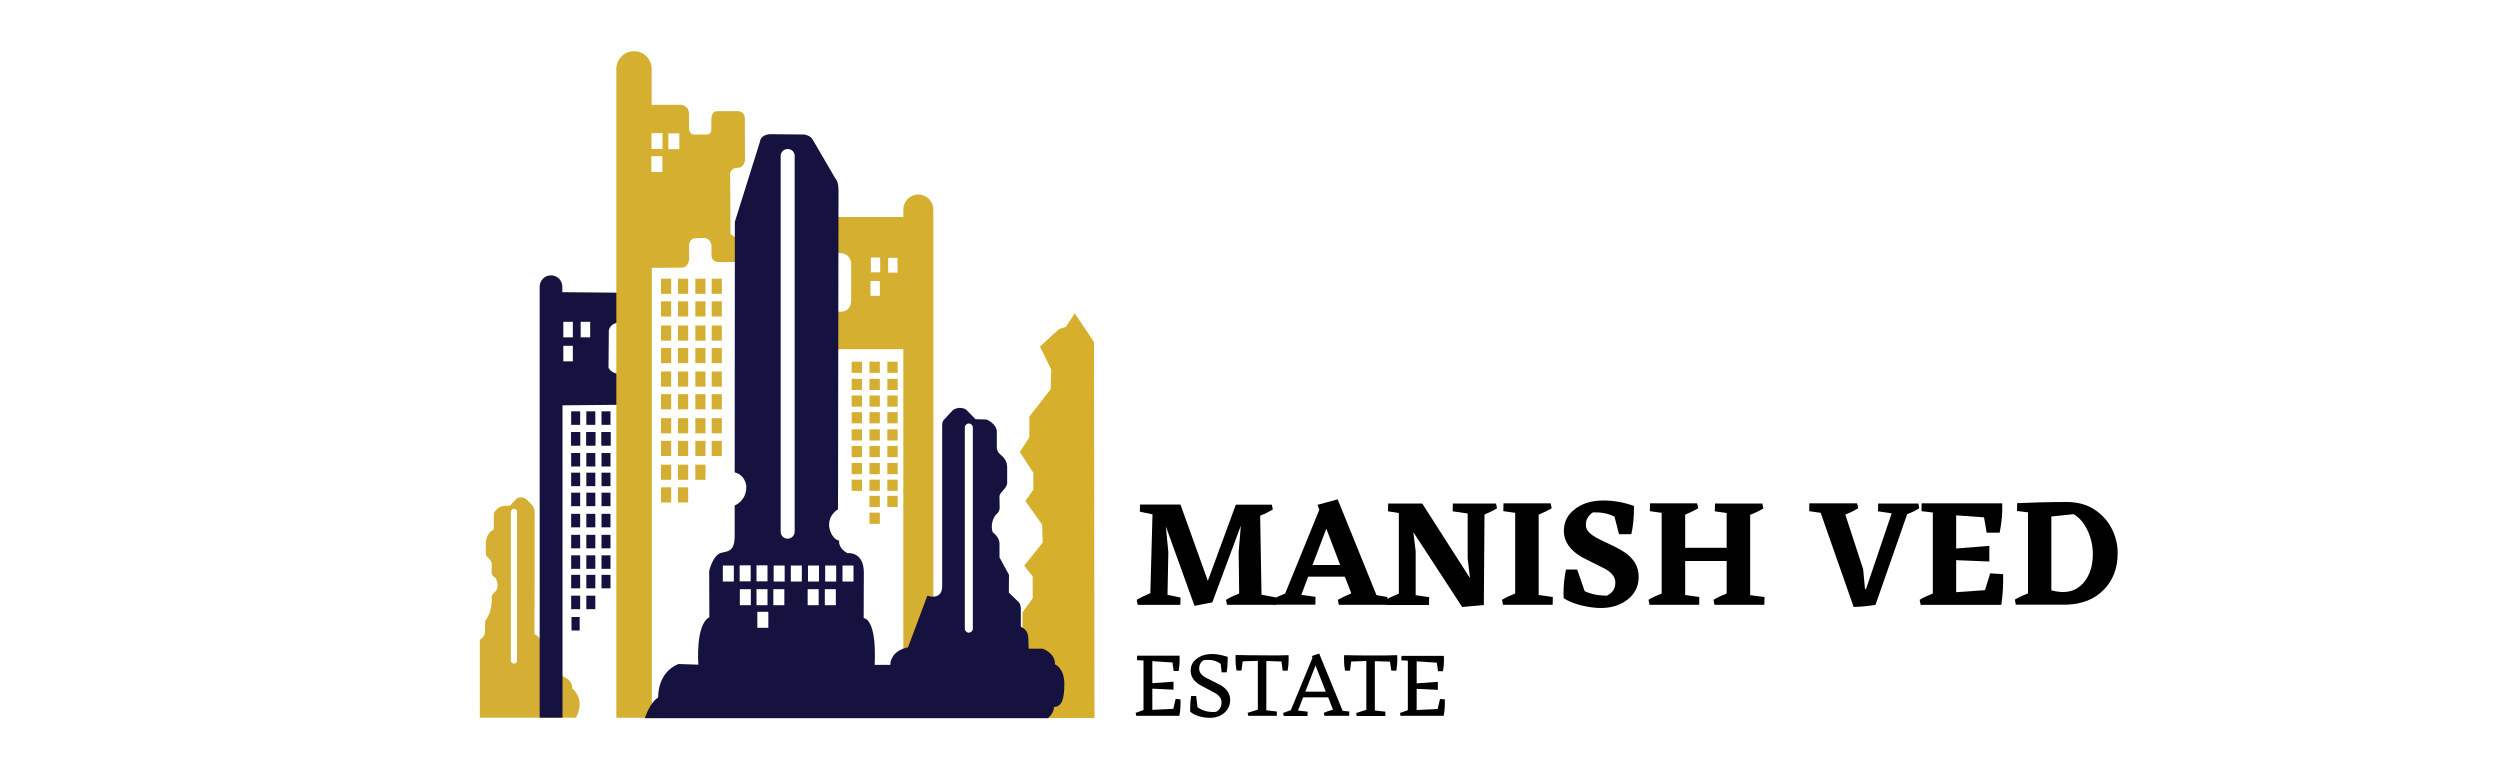 <svg xmlns="http://www.w3.org/2000/svg" xmlns:xlink="http://www.w3.org/1999/xlink" id="Layer_1" x="0px" y="0px" viewBox="0 0 150 47" style="enable-background:new 0 0 150 47;" xml:space="preserve"><style type="text/css">	.st0{fill:#D5AF30;}	.st1{fill:#D6B02D;}	.st2{fill:#D5AF34;}	.st3{fill:#16123F;}	.st4{fill:#141140;}</style><g>	<path d="M76.57,35.85l-0.01,0.44h-2.94l-0.06-0.3c0.18-0.12,0.44-0.24,0.79-0.38l-0.03-2.49l0.13-1.58l-1.71,4.6l-1.07,0.21  l-1.72-4.77l0.15,1.54l-0.05,2.57l0.78,0.16l-0.01,0.44h-2.56l-0.06-0.3c0.2-0.12,0.48-0.26,0.82-0.4l0.13-4.73l-0.76-0.16  l0.01-0.43h2.44l-0.01,0.01l1.64,4.57l1.68-4.57h2.16l0.06,0.29c-0.2,0.12-0.45,0.25-0.76,0.37l0.08,4.74L76.57,35.85z"></path>	<path d="M83.25,35.82l-0.01,0.47h-2.91l-0.06-0.3c0.17-0.1,0.44-0.23,0.81-0.39l-0.39-1h-2.2l-0.41,1.09l0.85,0.12l-0.01,0.47H76.4  l-0.06-0.3c0.19-0.12,0.44-0.24,0.77-0.37l2.05-5.03l-0.11-0.29l1.21-0.33l2.33,5.75L83.25,35.82z M80.41,33.9l-0.83-2.18  l-0.83,2.18H80.41z"></path>	<path d="M89.82,30.5c-0.19,0.12-0.44,0.24-0.75,0.37l-0.04,5.43l-1.3,0.12l-2.93-4.49l0.14,1.14v2.64l0.81,0.12l-0.01,0.47H83.2  l-0.06-0.3c0.18-0.12,0.44-0.24,0.79-0.38v-4.84l-0.65-0.1l0.01-0.47h2.06l-0.01,0.01l2.86,4.47l-0.14-1.18v-2.7l-0.9-0.13  l0.01-0.47h2.59L89.82,30.5z"></path>	<path d="M93.17,35.82l-0.01,0.47h-2.98l-0.06-0.3c0.18-0.12,0.44-0.24,0.79-0.38v-4.84l-0.71-0.1l0.01-0.47h2.83l0.06,0.3  c-0.23,0.13-0.49,0.26-0.78,0.38v4.82L93.17,35.82z"></path>	<path d="M98.32,34.62c0,0.55-0.22,1-0.65,1.34c-0.43,0.35-0.98,0.52-1.64,0.52c-0.36,0-0.75-0.06-1.17-0.16  c-0.42-0.11-0.77-0.25-1.04-0.43l-0.01-0.26c0-0.51,0.05-1,0.15-1.46h0.67l0.45,1.3c0.39,0.18,0.83,0.27,1.33,0.27  c0.34-0.16,0.51-0.42,0.51-0.78c0-0.33-0.2-0.6-0.6-0.82l-1.39-0.7c-0.73-0.42-1.1-0.95-1.1-1.58c0-0.54,0.22-0.98,0.67-1.32  c0.44-0.34,1.01-0.51,1.71-0.51c0.62,0,1.23,0.11,1.83,0.33c0,0.65-0.05,1.22-0.16,1.69h-0.74L96.87,31  c-0.36-0.19-0.79-0.27-1.29-0.26c-0.28,0.18-0.43,0.43-0.43,0.75c0,0.19,0.08,0.35,0.25,0.51c0.16,0.15,0.5,0.34,1,0.57  c0.5,0.23,0.87,0.42,1.11,0.59c0.24,0.16,0.43,0.36,0.58,0.6C98.24,34,98.32,34.28,98.32,34.62z"></path>	<path d="M105.87,35.82l-0.01,0.47h-2.99l-0.06-0.3c0.18-0.12,0.44-0.24,0.79-0.38v-1.95h-2.49v2.04l0.85,0.12l-0.01,0.47h-2.98  l-0.06-0.3c0.18-0.12,0.44-0.24,0.79-0.38v-4.84l-0.71-0.1L99,30.2h2.83l0.06,0.3c-0.23,0.13-0.49,0.26-0.78,0.38v1.99h2.49v-2.09  l-0.71-0.1l0.01-0.47h2.84l0.06,0.3c-0.2,0.12-0.46,0.25-0.79,0.38v4.82L105.87,35.82z"></path>	<path d="M115.15,30.5c-0.21,0.13-0.45,0.25-0.72,0.35l-1.9,5.44c-0.38,0.07-0.81,0.11-1.31,0.13l-1.98-5.65l-0.69-0.1l0.01-0.47  h2.87l0.06,0.3c-0.24,0.14-0.5,0.27-0.77,0.38l1.07,3.27l0.11,1.2h0.06l1.54-4.55l-0.82-0.12l0.01-0.47h2.42L115.15,30.5z"></path>	<path d="M120.19,34.45c0.01,0.6-0.02,1.22-0.11,1.84h-4.84l-0.06-0.3c0.18-0.12,0.44-0.24,0.79-0.38v-4.86l-0.68-0.08l0.01-0.47  h4.83c0.03,0.51-0.02,1.09-0.15,1.76h-0.78l-0.16-0.92l-1.67-0.12v1.99l1.99-0.16v0.94l-1.99-0.08v1.92l1.73-0.12l0.31-1.01  L120.19,34.45z"></path>	<path d="M124.01,30.12c0.64,0,1.18,0.15,1.64,0.44c0.46,0.3,0.81,0.68,1.05,1.15c0.24,0.47,0.36,0.96,0.36,1.48  c0,0.9-0.28,1.64-0.84,2.2c-0.56,0.57-1.3,0.86-2.23,0.89h-3.04l-0.06-0.3c0.18-0.12,0.44-0.24,0.79-0.38v-4.86l-0.66-0.08  l0.01-0.47C121.92,30.15,122.92,30.12,124.01,30.12z M123.79,35.52c0.53,0,0.96-0.21,1.29-0.64c0.33-0.43,0.49-0.97,0.49-1.63  c0-0.51-0.11-0.99-0.32-1.43c-0.21-0.44-0.49-0.77-0.83-0.97l-1.34,0.14v4.43C123.34,35.49,123.58,35.52,123.79,35.52z"></path>	<path d="M70.83,41.96c0.01,0.37-0.01,0.7-0.07,0.99h-2.59l-0.03-0.18l0.47-0.17v-2.97l-0.39-0.02l0.01-0.27h2.54l0.01,0.19  c0,0.26-0.02,0.5-0.06,0.73h-0.3l-0.07-0.51l-1.21-0.08v1.32l1.27-0.09v0.48l-1.27-0.06v1.27l1.26-0.06l0.14-0.6L70.83,41.96z"></path>	<path d="M73.81,42c0,0.31-0.12,0.57-0.35,0.77c-0.23,0.2-0.52,0.3-0.88,0.3c-0.2,0-0.42-0.03-0.65-0.1  c-0.23-0.07-0.41-0.16-0.52-0.28l0-0.19c0-0.27,0.02-0.52,0.06-0.74h0.3l0.08,0.67c0.26,0.19,0.56,0.29,0.93,0.29l0.19-0.01  c0.21-0.12,0.32-0.3,0.32-0.57c0-0.23-0.13-0.41-0.39-0.56L72,41.1c-0.37-0.22-0.56-0.51-0.56-0.86c0-0.3,0.12-0.54,0.37-0.72  c0.24-0.19,0.55-0.28,0.93-0.28c0.26,0,0.56,0.06,0.92,0.17l0,0.19c0,0.27-0.02,0.52-0.06,0.74h-0.3l-0.06-0.51  c-0.21-0.16-0.47-0.24-0.76-0.24l-0.26,0.02c-0.18,0.11-0.27,0.28-0.27,0.51c0,0.21,0.13,0.39,0.38,0.53l0.89,0.45  C73.62,41.33,73.81,41.63,73.81,42z"></path>	<path d="M77.31,39.31l0.01,0.19c0,0.27-0.02,0.52-0.06,0.74h-0.3l-0.07-0.55l-0.91-0.03v2.96l0.63,0.07l0,0.26h-1.72l-0.03-0.18  l0.61-0.19v-2.93l-0.91,0.03l-0.07,0.55h-0.3c-0.04-0.23-0.06-0.47-0.06-0.74l0.01-0.19c0.46,0.01,0.99,0.02,1.6,0.02  C76.34,39.33,76.87,39.33,77.31,39.31z"></path>	<path d="M80.96,42.69l-0.01,0.26h-1.49l-0.03-0.18c0.12-0.06,0.3-0.12,0.55-0.19l-0.29-0.74h-1.5l-0.31,0.79l0.58,0.07l-0.01,0.26  h-1.43l-0.03-0.18c0.09-0.04,0.25-0.1,0.46-0.17l1.3-3.15l-0.04-0.1l0.44-0.15l1.41,3.44L80.96,42.69z M79.55,41.5l-0.62-1.57  l-0.61,1.57H79.55z"></path>	<path d="M83.83,39.31l0.01,0.19c0,0.27-0.02,0.52-0.06,0.74h-0.3L83.4,39.7l-0.91-0.03v2.96l0.63,0.07l0,0.26H81.4l-0.03-0.18  l0.61-0.19v-2.93l-0.91,0.03l-0.07,0.55h-0.3c-0.04-0.23-0.06-0.47-0.06-0.74l0.01-0.19c0.46,0.01,0.99,0.02,1.6,0.02  C82.85,39.33,83.38,39.33,83.83,39.31z"></path>	<path d="M86.69,41.96c0.01,0.37-0.01,0.7-0.07,0.99h-2.59L84,42.78l0.47-0.17v-2.97l-0.39-0.02l0.01-0.27h2.54l0.01,0.19  c0,0.26-0.02,0.5-0.06,0.73h-0.3l-0.07-0.51l-1.21-0.08v1.32l1.27-0.09v0.48l-1.27-0.06v1.27l1.26-0.06l0.14-0.6L86.69,41.96z"></path></g><g>	<path class="st0" d="M55.73,11.93c-0.16-0.16-0.39-0.26-0.63-0.26c-0.49,0-0.9,0.4-0.9,0.9v0.45h-4.41l0.3,2.18  c0.99-0.15,0.98,0.61,0.98,0.61v2.18c0,0.98-1.01,0.67-1.01,0.67l-1.18,2.29h5.32v19.18c0.34,0.26,0.78,0.8,0.73,1.76  c0,0,0.56,0.25,0.78,1.18H56v-30.5C56,12.32,55.9,12.1,55.73,11.93z M52.79,17.75h-0.56v-0.89h0.56V17.75z M52.81,16.34h-0.56  v-0.89h0.56V16.34z M53.85,16.36h-0.56v-0.89h0.56V16.36z"></path>	<path class="st1" d="M59.6,43.07c0.41-1.12,0.98-2.65,0.98-2.65l0.91-1.96l-0.14-0.07v-1.65l0.61-0.84v-1.32l-0.51-0.64l1.11-1.38  l-0.03-1.08l-1.01-1.42L62,29.38v-1.01l-0.81-1.25l0.57-0.88V25l1.28-1.65l0.03-1.18l-0.67-1.38l1.15-1.05l0.4-0.13l0.54-0.81  l1.15,1.72l0.03,22.56H59.6z"></path>	<path class="st2" d="M34.33,41.3c0,0,0.05-0.51-0.56-0.71c0,0-0.01-0.02-0.03-0.07c-0.16-0.32-0.84-1.69-1.37-2.24  c-0.11-0.12-0.21-0.2-0.3-0.22l0.01-7.37c0,0-0.02-0.24-0.14-0.37c-0.12-0.12-0.39-0.39-0.39-0.39s-0.3-0.2-0.57,0l-0.29,0.31  c0,0-0.06,0.13-0.23,0.11c0,0-0.51-0.11-0.83,0.43v0.86c0,0,0,0.17-0.08,0.18c0,0-0.34,0.14-0.41,0.72l0.01,0.71  c0,0,0.01,0.11,0.1,0.17c0,0,0.28,0.26,0.25,0.41v0.54c0,0,0,0.16,0.15,0.24c0.15,0.08,0.34,0.63,0.07,0.88  c0,0-0.22,0.16-0.22,0.35c0.01,0.2,0.03,0.87-0.39,1.41L29.09,38c0,0,0.01,0.18-0.3,0.39v4.67h5.77  C34.71,42.77,35.06,41.95,34.33,41.3z M31.03,39.63c0,0.1-0.08,0.19-0.19,0.19c-0.1,0-0.19-0.08-0.19-0.19v-8.91  c0-0.1,0.08-0.19,0.19-0.19c0.05,0,0.1,0.02,0.13,0.05c0.03,0.03,0.05,0.08,0.05,0.13V39.63z"></path>	<path class="st3" d="M36.97,22.41c-0.38-0.11-0.46-0.35-0.46-0.35l0.02-2.24c0.06-0.27,0.26-0.39,0.44-0.44  c0.18-0.05,0.35-0.03,0.35-0.03l0.08-1.79l-0.44,0l-3.22-0.03V17.2c0-0.19-0.08-0.36-0.2-0.48c-0.12-0.12-0.29-0.2-0.48-0.2  c-0.38,0-0.68,0.31-0.68,0.68v25.86h1.37V24.32l3.22-0.03l0.41,0l0.12-1.82C37.27,22.48,37.1,22.45,36.97,22.41z M34.37,21.68  h-0.57v-0.93h0.57V21.68z M34.37,20.24h-0.57v-0.93h0.57V20.24z M35.41,20.24h-0.57v-0.93h0.57V20.24z"></path>	<g>		<rect x="34.27" y="24.68" class="st4" width="0.54" height="0.81"></rect>		<rect x="34.27" y="25.92" class="st4" width="0.54" height="0.81"></rect>		<rect x="34.27" y="25.92" class="st4" width="0.54" height="0.81"></rect>		<rect x="34.27" y="27.18" class="st4" width="0.54" height="0.81"></rect>		<rect x="34.27" y="28.36" class="st4" width="0.54" height="0.81"></rect>		<rect x="34.27" y="29.56" class="st4" width="0.54" height="0.81"></rect>		<rect x="34.27" y="30.83" class="st4" width="0.54" height="0.81"></rect>		<rect x="34.27" y="32.09" class="st4" width="0.54" height="0.81"></rect>		<rect x="34.27" y="33.32" class="st4" width="0.54" height="0.81"></rect>		<rect x="34.27" y="34.49" class="st4" width="0.54" height="0.81"></rect>		<rect x="34.27" y="35.74" class="st4" width="0.54" height="0.81"></rect>		<rect x="34.29" y="37.02" class="st4" width="0.49" height="0.81"></rect>	</g>	<g>		<rect x="35.18" y="24.68" class="st4" width="0.54" height="0.81"></rect>		<rect x="35.18" y="25.92" class="st4" width="0.54" height="0.81"></rect>		<rect x="35.18" y="25.92" class="st4" width="0.54" height="0.81"></rect>		<rect x="35.18" y="27.18" class="st4" width="0.54" height="0.81"></rect>		<rect x="35.18" y="28.36" class="st4" width="0.54" height="0.81"></rect>		<rect x="35.18" y="29.56" class="st4" width="0.54" height="0.81"></rect>		<rect x="35.18" y="30.83" class="st4" width="0.54" height="0.81"></rect>		<rect x="35.18" y="32.09" class="st4" width="0.54" height="0.81"></rect>		<rect x="35.18" y="33.32" class="st4" width="0.54" height="0.81"></rect>		<rect x="35.18" y="34.49" class="st4" width="0.54" height="0.81"></rect>		<rect x="35.18" y="35.74" class="st4" width="0.54" height="0.81"></rect>	</g>	<g>		<rect x="36.09" y="24.68" class="st4" width="0.54" height="0.81"></rect>		<rect x="36.09" y="25.92" class="st4" width="0.54" height="0.81"></rect>		<rect x="36.09" y="25.92" class="st4" width="0.54" height="0.81"></rect>		<rect x="36.09" y="27.18" class="st4" width="0.54" height="0.81"></rect>		<rect x="36.09" y="28.36" class="st4" width="0.54" height="0.81"></rect>		<rect x="36.09" y="29.56" class="st4" width="0.54" height="0.81"></rect>		<rect x="36.09" y="30.83" class="st4" width="0.54" height="0.81"></rect>		<rect x="36.09" y="32.09" class="st4" width="0.54" height="0.81"></rect>		<rect x="36.09" y="33.32" class="st4" width="0.54" height="0.81"></rect>		<rect x="36.09" y="34.49" class="st4" width="0.54" height="0.81"></rect>	</g>	<g>		<rect x="39.66" y="16.72" class="st2" width="0.61" height="0.91"></rect>		<rect x="39.66" y="18.08" class="st2" width="0.61" height="0.91"></rect>		<rect x="39.66" y="19.53" class="st2" width="0.61" height="0.91"></rect>		<rect x="39.66" y="20.88" class="st2" width="0.61" height="0.91"></rect>		<rect x="39.66" y="22.29" class="st2" width="0.61" height="0.91"></rect>		<rect x="39.66" y="23.65" class="st2" width="0.61" height="0.91"></rect>		<rect x="39.66" y="25.09" class="st2" width="0.61" height="0.91"></rect>		<rect x="39.66" y="26.45" class="st2" width="0.61" height="0.91"></rect>		<rect x="39.66" y="27.88" class="st2" width="0.61" height="0.91"></rect>		<rect x="39.66" y="29.24" class="st2" width="0.61" height="0.91"></rect>	</g>	<g>		<rect x="40.68" y="16.72" class="st2" width="0.61" height="0.91"></rect>		<rect x="40.68" y="18.08" class="st2" width="0.61" height="0.91"></rect>		<rect x="40.68" y="19.53" class="st2" width="0.61" height="0.91"></rect>		<rect x="40.68" y="20.88" class="st2" width="0.61" height="0.91"></rect>		<rect x="40.68" y="22.29" class="st2" width="0.61" height="0.91"></rect>		<rect x="40.68" y="23.65" class="st2" width="0.61" height="0.91"></rect>		<rect x="40.68" y="25.09" class="st2" width="0.61" height="0.91"></rect>		<rect x="40.68" y="26.45" class="st2" width="0.61" height="0.91"></rect>		<rect x="40.68" y="27.88" class="st2" width="0.61" height="0.91"></rect>		<rect x="40.68" y="29.24" class="st2" width="0.61" height="0.91"></rect>	</g>	<g>		<rect x="41.72" y="16.72" class="st2" width="0.61" height="0.91"></rect>		<rect x="41.72" y="18.08" class="st2" width="0.61" height="0.91"></rect>		<rect x="41.72" y="19.53" class="st2" width="0.61" height="0.91"></rect>		<rect x="41.72" y="20.88" class="st2" width="0.61" height="0.91"></rect>		<rect x="41.72" y="22.29" class="st2" width="0.61" height="0.91"></rect>		<rect x="41.72" y="23.65" class="st2" width="0.61" height="0.91"></rect>		<rect x="41.72" y="25.09" class="st2" width="0.61" height="0.91"></rect>		<rect x="41.72" y="26.45" class="st2" width="0.61" height="0.91"></rect>		<rect x="41.72" y="27.88" class="st2" width="0.61" height="0.91"></rect>	</g>	<g>		<rect x="42.7" y="16.72" class="st2" width="0.61" height="0.91"></rect>		<rect x="42.7" y="18.08" class="st2" width="0.61" height="0.91"></rect>		<rect x="42.7" y="19.53" class="st2" width="0.61" height="0.91"></rect>		<rect x="42.7" y="20.88" class="st2" width="0.61" height="0.91"></rect>		<rect x="42.7" y="22.29" class="st2" width="0.61" height="0.91"></rect>		<rect x="42.7" y="23.65" class="st2" width="0.61" height="0.91"></rect>		<rect x="42.7" y="25.09" class="st2" width="0.61" height="0.91"></rect>		<rect x="42.7" y="26.45" class="st2" width="0.61" height="0.91"></rect>	</g>	<path class="st0" d="M44.25,10.07c0.42-0.01,0.45-0.47,0.45-0.47l-0.01-2.52c-0.01-0.37-0.37-0.41-0.37-0.41h-1.28  c-0.37,0-0.36,0.47-0.36,0.47v0.63c0,0.32-0.27,0.3-0.27,0.3h-0.77c-0.27,0-0.3-0.33-0.3-0.33s0-0.21,0-0.87  c0-0.66-0.62-0.58-0.62-0.58h-1.62V4.13c0-0.29-0.12-0.56-0.31-0.75c-0.19-0.19-0.46-0.31-0.75-0.31c-0.58,0-1.06,0.48-1.06,1.06  v38.94h2.13v-27c0.63,0,1.5-0.01,1.77-0.01c0.45,0,0.47-0.51,0.47-0.51l-0.01-0.79c0-0.38,0.29-0.46,0.29-0.46s0.25-0.02,0.62-0.02  c0.36,0,0.44,0.42,0.44,0.42v0.62c0.01,0.43,0.45,0.41,0.45,0.41l1.02-0.01l0.17,0l0.12-1.44c-0.11,0-0.21-0.01-0.28-0.04  c-0.25-0.07-0.34-0.22-0.34-0.22s-0.01-3.19-0.02-3.4C43.77,10.4,43.83,10.08,44.25,10.07z M39.74,10.32h-0.66V9.37h0.66V10.32z   M39.75,8.94h-0.66V7.99h0.66V8.94z M40.76,8.95H40.1V8h0.66V8.95z"></path>	<path class="st3" d="M63.86,41.02c0-0.94-0.56-1.16-0.56-1.16c0.01-0.71-0.75-0.94-0.75-0.94h-0.83c0,0-0.01-0.12-0.02-0.64  c-0.01-0.36-0.22-0.55-0.35-0.62c-0.06-0.04-0.1-0.05-0.1-0.05v-1.13c-0.02-0.27-0.12-0.34-0.12-0.34l-0.6-0.59l0.01-1.06  l-0.57-1.05v-0.84c-0.01-0.39-0.41-0.67-0.41-0.67c-0.16-0.49,0.08-0.96,0.24-1.09c0.16-0.13,0.18-0.34,0.18-0.34l-0.01-0.53  c0-0.28-0.03-0.28,0.22-0.55c0.25-0.27,0.24-0.43,0.24-0.43v-0.93c0-0.43-0.21-0.62-0.43-0.81c-0.22-0.19-0.19-0.45-0.19-0.45  l0-0.89c-0.01-0.5-0.62-0.74-0.62-0.74l-0.66-0.02l-0.56-0.57c-0.38-0.25-0.78,0.01-0.78,0.01s-0.39,0.41-0.54,0.58  c-0.15,0.16-0.12,0.34-0.12,0.34s0,8.93,0,9.68c0,0.54-0.36,0.61-0.56,0.61c-0.07,0-0.13-0.01-0.13-0.01l-0.2-0.05l-1.16,3.1  c-0.12,0.02-0.22,0.05-0.31,0.09c-0.79,0.3-0.75,0.96-0.75,0.96h-0.94c0.13-2.85-0.66-2.8-0.66-2.8s0.01-1.43,0.01-2.73  c0-1.3-0.98-1.17-0.98-1.17c-0.6-0.33-0.5-0.75-0.5-0.75c-0.47-0.1-0.59-0.78-0.59-0.78c-0.11-0.77,0.52-1.1,0.52-1.1l0.03-19.12  c0-0.59-0.17-0.7-0.17-0.7l-1.4-2.4c-0.14-0.22-0.49-0.27-0.49-0.27l-2.09-0.02c-0.56,0.07-0.56,0.44-0.56,0.44l-1.51,4.82l0,0.94  l0,1.48l-0.01,12.61c0.68,0.18,0.7,0.86,0.7,0.86c0,0.87-0.7,1.13-0.7,1.13v1.73c0.01,0.75-0.15,1.01-0.73,1.09  c-0.58,0.08-0.8,1.11-0.8,1.11l0.01,2.77c-0.85,0.46-0.66,2.85-0.66,2.85l-1.19-0.04c-1.3,0.52-1.22,2.01-1.22,2.01  c-0.17,0.09-0.32,0.28-0.46,0.5c-0.14,0.23-0.26,0.5-0.34,0.74h24.19c0.4-0.35,0.35-0.67,0.35-0.67  C63.72,42.4,63.86,41.95,63.86,41.02z M44.03,34.89h-0.66v-0.96h0.66V34.89z M45.39,33.92h0.66v0.96h-0.66V33.92z M44.38,33.92  h0.66v0.96h-0.66V33.92z M45.05,36.31h-0.66v-0.96h0.66V36.31z M45.39,35.35h0.66v0.96h-0.66V35.35z M46.1,37.67h-0.66v-0.96h0.66  V37.67z M47.06,36.31h-0.66v-0.96h0.66V36.31z M47.08,34.89h-0.66v-0.96h0.66V34.89z M46.84,31.9V9.36c0-0.23,0.19-0.42,0.42-0.42  c0.12,0,0.22,0.05,0.3,0.12c0.08,0.08,0.12,0.18,0.12,0.29V31.9c0,0.23-0.19,0.42-0.42,0.42C47.02,32.32,46.84,32.13,46.84,31.9z   M48.11,34.89h-0.66v-0.96h0.66V34.89z M49.12,36.31h-0.66v-0.96h0.66V36.31z M49.14,34.89h-0.66v-0.96h0.66V34.89z M50.15,36.31  h-0.66v-0.96h0.66V36.31z M50.17,34.89h-0.66v-0.96h0.66V34.89z M51.21,34.89h-0.66v-0.96h0.66V34.89z M58.37,37.72  c0,0.13-0.11,0.24-0.24,0.24s-0.24-0.11-0.24-0.24V25.65c0-0.13,0.11-0.24,0.24-0.24c0.07,0,0.13,0.03,0.17,0.07  c0.04,0.04,0.07,0.1,0.07,0.17V37.72z"></path>	<g>		<g>			<rect x="52.17" y="21.7" class="st0" width="0.62" height="0.67"></rect>			<rect x="52.17" y="22.73" class="st0" width="0.62" height="0.67"></rect>			<rect x="52.17" y="23.73" class="st0" width="0.62" height="0.67"></rect>			<rect x="52.17" y="24.73" class="st0" width="0.62" height="0.67"></rect>			<rect x="52.17" y="25.76" class="st0" width="0.62" height="0.67"></rect>			<rect x="52.17" y="26.76" class="st0" width="0.62" height="0.67"></rect>			<rect x="52.17" y="27.78" class="st0" width="0.62" height="0.67"></rect>			<rect x="52.17" y="28.78" class="st0" width="0.62" height="0.67"></rect>		</g>		<rect x="52.17" y="29.75" class="st0" width="0.62" height="0.67"></rect>		<rect x="52.17" y="30.76" class="st0" width="0.62" height="0.67"></rect>	</g>	<g>		<g>			<rect x="51.1" y="21.7" class="st0" width="0.62" height="0.67"></rect>			<rect x="51.1" y="22.73" class="st0" width="0.62" height="0.67"></rect>			<rect x="51.1" y="23.73" class="st0" width="0.62" height="0.67"></rect>			<rect x="51.1" y="24.73" class="st0" width="0.62" height="0.67"></rect>			<rect x="51.1" y="25.76" class="st0" width="0.62" height="0.67"></rect>			<rect x="51.1" y="26.76" class="st0" width="0.62" height="0.67"></rect>			<rect x="51.1" y="27.78" class="st0" width="0.62" height="0.67"></rect>			<rect x="51.1" y="28.78" class="st0" width="0.62" height="0.67"></rect>		</g>	</g>	<g>		<g>			<rect x="53.24" y="21.7" class="st0" width="0.62" height="0.67"></rect>			<rect x="53.24" y="22.73" class="st0" width="0.62" height="0.67"></rect>			<rect x="53.24" y="23.73" class="st0" width="0.62" height="0.67"></rect>			<rect x="53.24" y="24.73" class="st0" width="0.62" height="0.67"></rect>			<rect x="53.24" y="25.76" class="st0" width="0.62" height="0.67"></rect>			<rect x="53.24" y="26.76" class="st0" width="0.62" height="0.67"></rect>			<rect x="53.24" y="27.78" class="st0" width="0.62" height="0.67"></rect>			<rect x="53.24" y="28.78" class="st0" width="0.62" height="0.67"></rect>		</g>		<rect x="53.24" y="29.75" class="st0" width="0.62" height="0.67"></rect>	</g></g></svg>